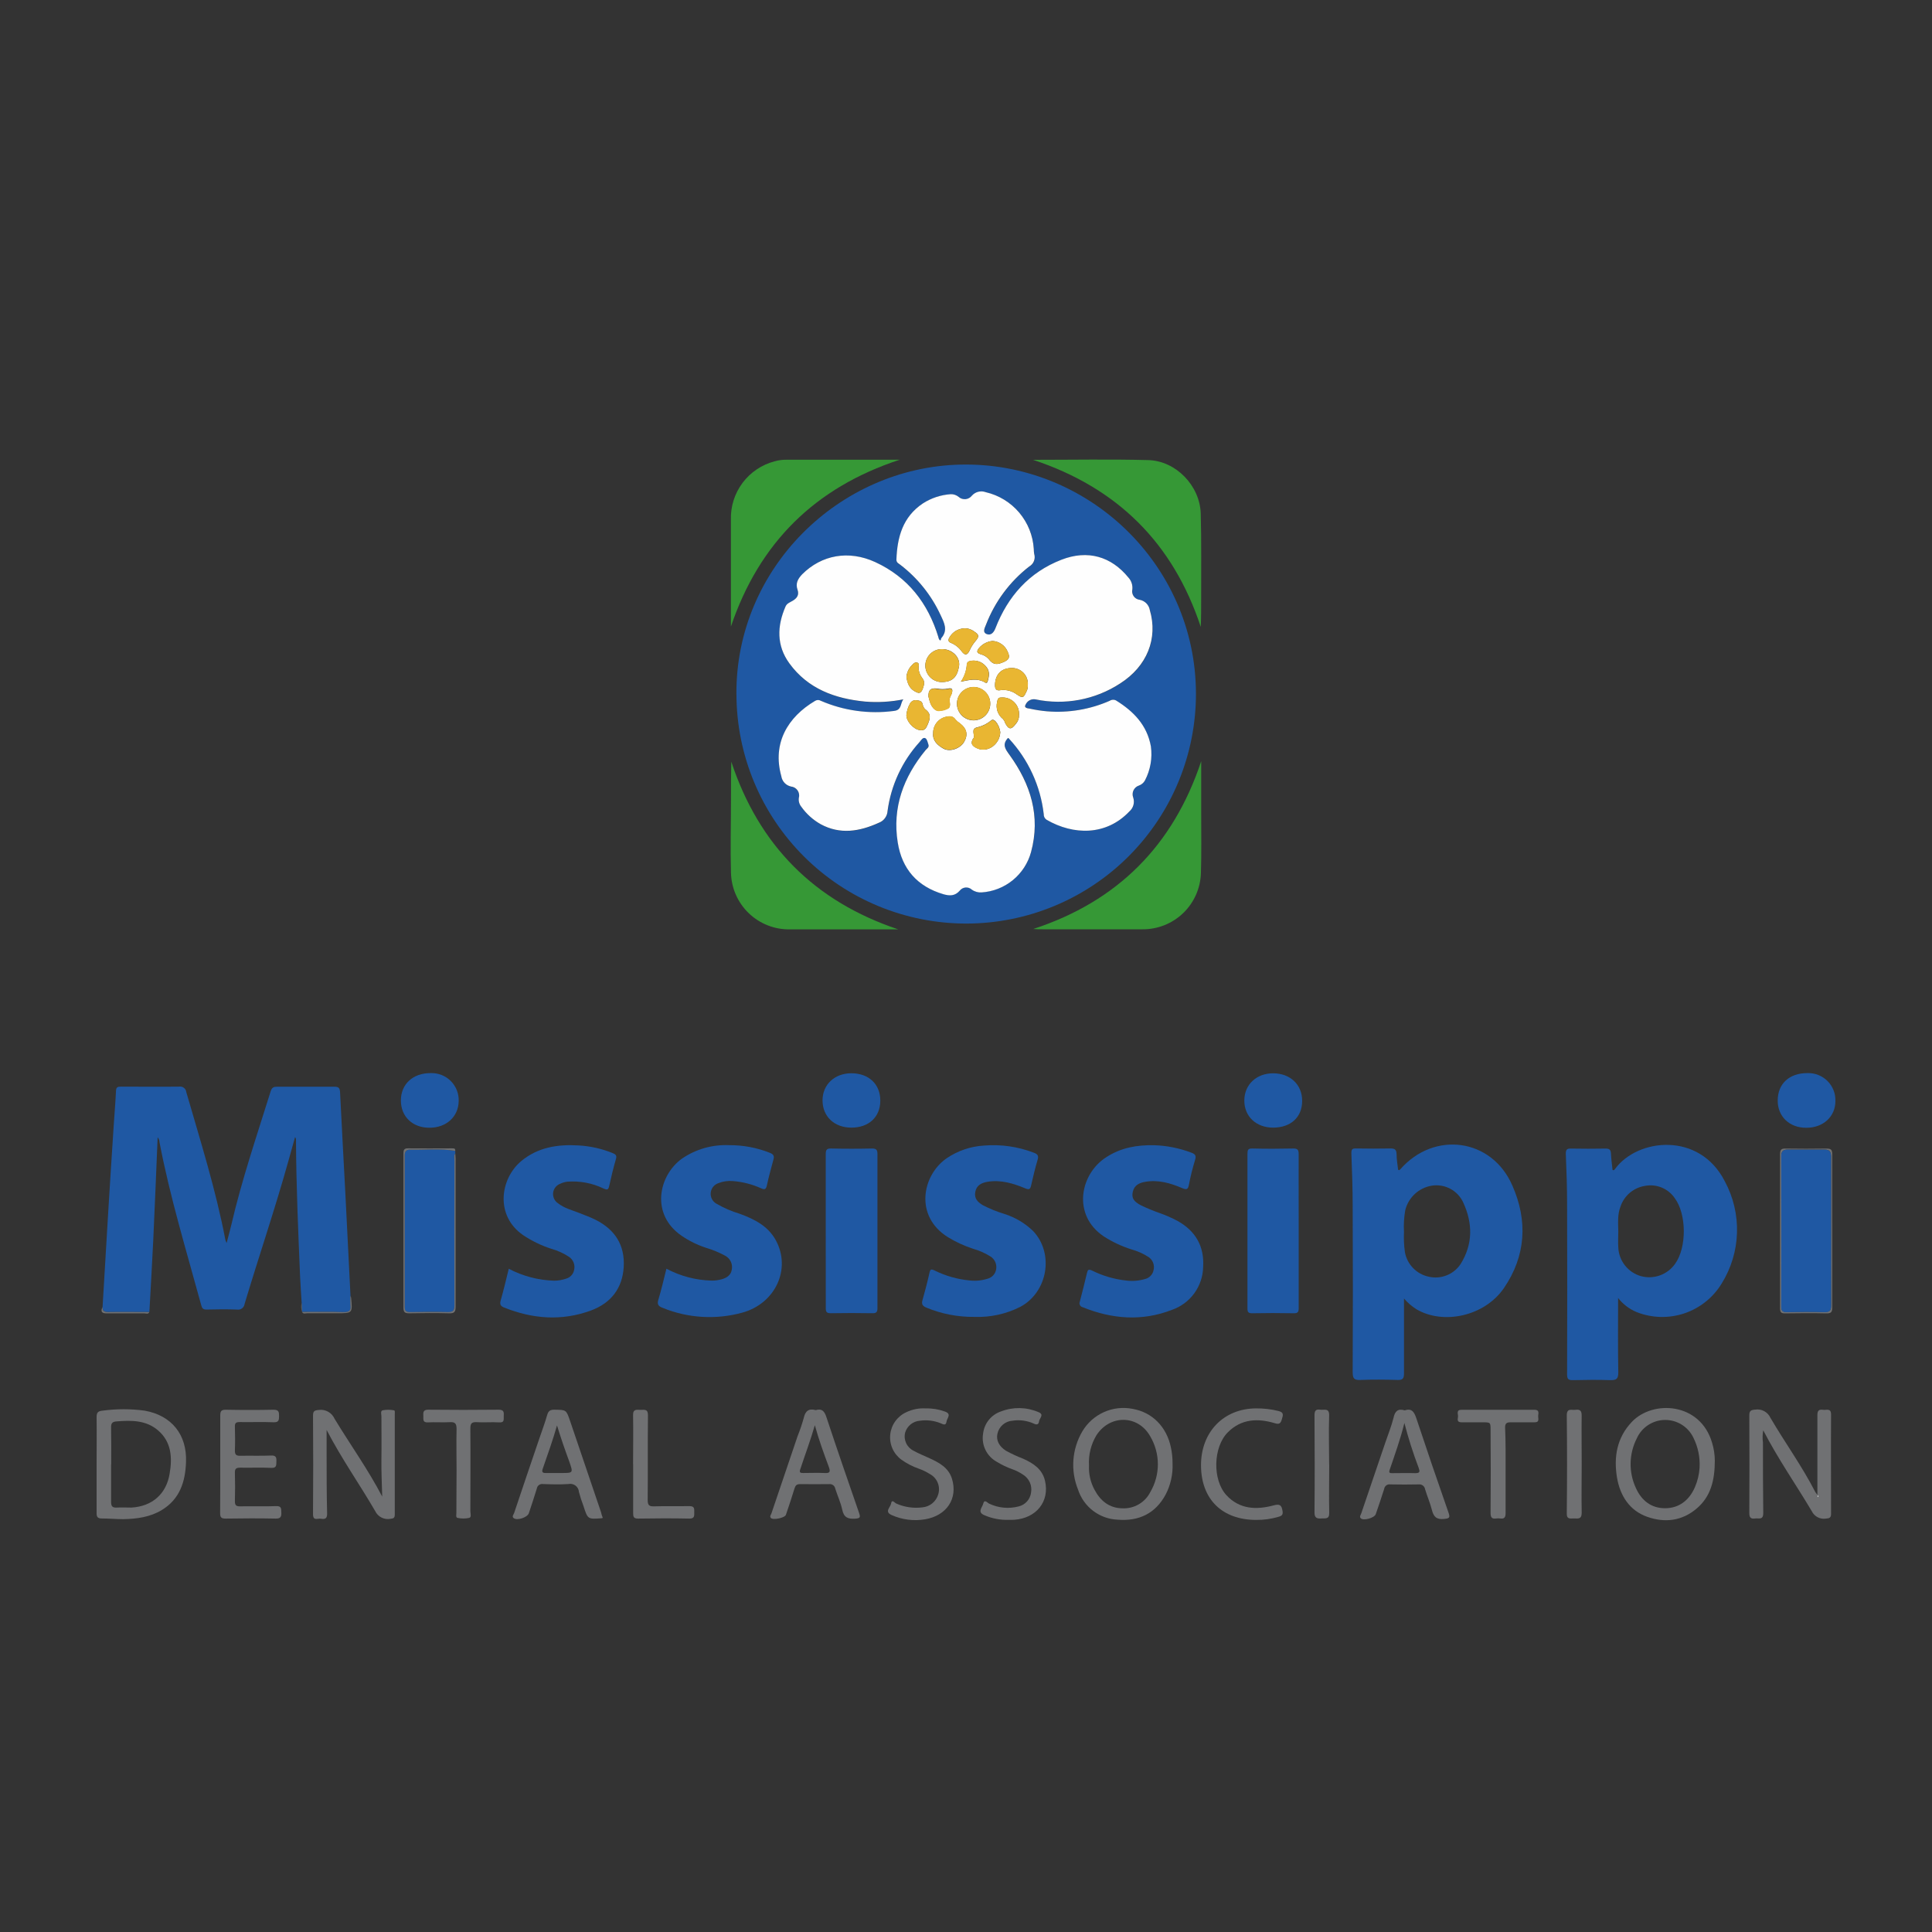 <svg xmlns="http://www.w3.org/2000/svg" width="214" height="214" viewBox="0 0 214 214" fill="none"><rect x="0" y="0" width="214" height="214" fill="#333333" stroke="none"/><g clip-path="url(#clip0_1727_6550)"><path d="M81.569 76.907C81.479 62.95 92.924 51.784 106.363 51.463C120.487 51.125 132.428 62.505 132.471 76.792C132.479 80.134 131.828 83.445 130.556 86.535C129.284 89.626 127.416 92.435 125.058 94.804C122.7 97.172 119.899 99.053 116.814 100.339C113.73 101.625 110.422 102.291 107.08 102.299C103.738 102.306 100.427 101.655 97.337 100.384C94.246 99.112 91.436 97.243 89.068 94.886C84.284 90.124 81.588 83.657 81.573 76.907H81.569ZM111.644 81.748C111.687 81.77 111.739 81.778 111.764 81.812C113.907 84.12 115.256 87.052 115.616 90.18C115.61 90.303 115.636 90.427 115.694 90.537C115.751 90.647 115.836 90.739 115.942 90.805C118.912 92.517 122.55 92.585 125.101 89.876C125.315 89.691 125.471 89.447 125.547 89.175C125.623 88.902 125.617 88.613 125.529 88.344C125.478 88.215 125.454 88.077 125.459 87.939C125.464 87.801 125.496 87.665 125.555 87.54C125.614 87.415 125.698 87.303 125.802 87.212C125.905 87.121 126.027 87.051 126.158 87.008C126.439 86.909 126.675 86.712 126.821 86.452C127.424 85.288 127.647 83.965 127.459 82.668C127.061 80.314 125.55 78.816 123.607 77.601C123.499 77.54 123.376 77.511 123.252 77.516C123.128 77.521 123.008 77.561 122.905 77.631C120.731 78.585 118.355 78.983 115.989 78.791C115.331 78.732 114.677 78.63 114.033 78.487C113.823 78.444 113.412 78.367 113.605 78.059C113.694 77.85 113.852 77.678 114.051 77.571C114.251 77.464 114.482 77.427 114.705 77.468C117.936 78.148 121.305 77.52 124.074 75.722C127.07 73.843 128.294 70.753 127.369 67.59C127.322 67.309 127.189 67.049 126.989 66.845C126.79 66.642 126.532 66.504 126.252 66.451C126.12 66.437 125.992 66.395 125.877 66.328C125.762 66.261 125.663 66.17 125.586 66.062C125.508 65.953 125.455 65.83 125.429 65.699C125.403 65.569 125.405 65.434 125.435 65.304C125.46 65.068 125.435 64.829 125.361 64.604C125.287 64.378 125.166 64.171 125.007 63.995C123.093 61.641 120.487 60.888 117.589 62.009C113.994 63.404 111.644 66.062 110.266 69.61C110.074 70.102 109.761 70.406 109.338 70.261C108.781 70.072 109.076 69.58 109.222 69.216C110.201 66.667 111.859 64.433 114.016 62.758C114.252 62.624 114.435 62.414 114.535 62.161C114.634 61.909 114.645 61.63 114.563 61.371C114.533 61.19 114.517 61.007 114.516 60.823C114.427 59.342 113.862 57.928 112.904 56.794C111.946 55.661 110.647 54.867 109.201 54.532C108.935 54.432 108.645 54.416 108.37 54.484C108.095 54.553 107.847 54.704 107.66 54.917C107.575 55.026 107.47 55.117 107.349 55.183C107.228 55.249 107.095 55.29 106.958 55.303C106.82 55.316 106.682 55.301 106.551 55.258C106.42 55.215 106.299 55.145 106.196 55.054C105.949 54.849 105.635 54.742 105.314 54.754C104.216 54.828 103.154 55.18 102.228 55.777C100.007 57.262 99.391 59.509 99.301 62.009C99.301 62.338 99.541 62.437 99.729 62.569C101.645 64.035 103.176 65.944 104.189 68.133C104.591 68.99 105.045 69.811 104.27 70.701C104.21 70.77 104.27 70.92 104.133 70.95C104.031 70.852 103.966 70.722 103.949 70.582C102.793 66.82 100.572 63.939 96.947 62.27C94.019 60.922 90.989 61.469 88.866 63.622C88.37 64.123 88.109 64.632 88.348 65.334C88.554 65.929 88.276 66.285 87.796 66.567C87.51 66.738 87.171 66.841 87.017 67.196C86.076 69.37 86.02 71.528 87.445 73.492C89.5 76.317 92.504 77.404 95.843 77.725C97.258 77.841 98.683 77.757 100.076 77.477C99.699 77.905 99.943 78.658 99.023 78.761C96.275 79.127 93.478 78.74 90.933 77.639C90.839 77.582 90.73 77.551 90.619 77.551C90.508 77.551 90.399 77.582 90.304 77.639C87.253 79.437 85.536 82.347 86.551 85.981C86.59 86.263 86.716 86.525 86.911 86.732C87.105 86.939 87.359 87.08 87.638 87.137C87.782 87.152 87.921 87.198 88.045 87.273C88.169 87.347 88.276 87.448 88.358 87.567C88.439 87.687 88.493 87.823 88.517 87.966C88.54 88.109 88.533 88.255 88.494 88.395C88.469 88.565 88.479 88.738 88.524 88.904C88.569 89.069 88.648 89.224 88.755 89.358C89.323 90.164 90.065 90.832 90.925 91.314C93.095 92.47 95.226 92.123 97.345 91.151C97.618 91.052 97.856 90.874 98.029 90.64C98.203 90.407 98.304 90.128 98.321 89.837C98.695 86.983 99.931 84.31 101.865 82.176C102.04 81.975 102.233 81.633 102.498 81.748C102.686 81.834 102.759 82.202 102.849 82.459C102.939 82.716 102.669 82.887 102.524 83.084C100.084 86.08 98.83 89.422 99.446 93.296C99.913 96.232 101.586 98.196 104.518 99.035C105.207 99.232 105.802 99.232 106.307 98.646C106.384 98.545 106.481 98.461 106.592 98.399C106.703 98.338 106.826 98.3 106.952 98.288C107.078 98.276 107.206 98.291 107.326 98.331C107.446 98.372 107.557 98.436 107.651 98.522C107.967 98.75 108.354 98.859 108.743 98.83C110.006 98.748 111.212 98.275 112.193 97.474C113.174 96.674 113.88 95.587 114.212 94.366C115.291 90.385 114.17 86.846 111.841 83.619C111.375 82.989 110.96 82.476 111.644 81.748Z" fill="#1F58A3"></path><path d="M33.414 144.305C33.354 143.329 33.281 142.353 33.239 141.377C33.029 136.335 32.81 131.293 32.785 126.247C32.789 126.139 32.752 126.034 32.682 125.952C32.442 126.808 32.2 127.678 31.954 128.563C30.469 133.891 28.68 139.134 27.092 144.433C27.08 144.531 27.048 144.626 26.997 144.712C26.947 144.797 26.88 144.871 26.799 144.929C26.719 144.987 26.628 145.028 26.531 145.05C26.434 145.071 26.334 145.073 26.236 145.054C25.119 145.015 23.998 145.024 22.881 145.054C22.513 145.054 22.389 144.942 22.295 144.591C20.664 138.599 18.836 132.642 17.668 126.525C17.66 126.323 17.588 126.128 17.462 125.969C17.3 129.783 17.154 133.587 16.974 137.392C16.85 140.037 16.688 142.678 16.547 145.323C15.023 145.323 13.499 145.323 11.976 145.323C11.547 145.323 11.338 145.186 11.363 144.75C11.569 141.269 11.776 137.788 11.984 134.307C12.181 131.071 12.386 127.835 12.6 124.599C12.682 123.345 12.789 122.096 12.849 120.842C12.849 120.435 13.033 120.358 13.396 120.362C15.536 120.362 17.676 120.388 19.838 120.362C19.93 120.347 20.025 120.35 20.116 120.372C20.206 120.394 20.292 120.435 20.367 120.492C20.441 120.548 20.503 120.619 20.549 120.701C20.595 120.783 20.624 120.873 20.634 120.966C22.2 126.389 23.904 131.777 24.965 137.337C24.965 137.392 25.008 137.448 25.102 137.683C25.295 136.93 25.466 136.335 25.607 135.736C26.776 130.694 28.445 125.798 29.986 120.863C30.123 120.435 30.341 120.367 30.73 120.371C32.832 120.371 34.933 120.371 37.035 120.371C37.519 120.371 37.643 120.525 37.668 120.987C37.848 124.702 38.058 128.417 38.25 132.115C38.447 135.924 38.638 139.732 38.824 143.538C38.803 143.878 38.803 144.218 38.824 144.557C38.901 145.143 38.717 145.353 38.092 145.336C36.551 145.289 35.006 145.336 33.461 145.315C33.435 144.972 33.427 144.638 33.414 144.305Z" fill="#1F58A3"></path><path d="M155.515 143.829C155.515 146.693 155.515 149.415 155.515 152.133C155.515 152.693 155.374 152.873 154.796 152.852C153.426 152.809 152.057 152.796 150.687 152.852C150.007 152.877 149.831 152.71 149.831 151.996C149.86 145.892 149.86 139.792 149.831 133.694C149.831 131.708 149.763 129.718 149.686 127.737C149.686 127.287 149.793 127.202 150.199 127.21C151.483 127.232 152.767 127.236 154.051 127.21C154.535 127.21 154.68 127.377 154.693 127.839C154.693 128.426 154.804 129.012 154.864 129.573C155.006 129.663 155.057 129.573 155.113 129.508C158.875 125.228 165.26 126.084 167.525 131.336C169.237 135.218 169.023 139.117 166.579 142.682C164.46 145.772 159.898 146.795 156.876 145.011C156.367 144.686 155.908 144.288 155.515 143.829ZM155.515 136.421C155.477 137.174 155.51 137.929 155.613 138.676C155.729 139.344 156.043 139.962 156.514 140.451C156.984 140.939 157.591 141.275 158.254 141.415C158.917 141.569 159.61 141.517 160.242 141.265C160.874 141.014 161.414 140.575 161.789 140.007C163.155 137.816 163.138 135.5 162.085 133.215C161.79 132.561 161.288 132.022 160.657 131.682C160.026 131.342 159.3 131.219 158.592 131.332C157.891 131.447 157.24 131.764 156.718 132.246C156.196 132.728 155.827 133.352 155.656 134.041C155.518 134.826 155.469 135.624 155.511 136.421H155.515Z" fill="#1F58A3"></path><path d="M179.23 143.774C179.23 146.637 179.2 149.338 179.252 152.017C179.252 152.736 179.046 152.873 178.396 152.873C177.005 152.822 175.609 152.843 174.214 152.873C173.786 152.873 173.581 152.8 173.581 152.282C173.604 145.977 173.604 139.671 173.581 133.365C173.581 131.516 173.516 129.667 173.439 127.801C173.439 127.326 173.568 127.214 174.004 127.223C175.286 127.246 176.57 127.246 177.856 127.223C178.284 127.223 178.417 127.369 178.438 127.771C178.468 128.383 178.554 128.991 178.614 129.594C178.768 129.671 178.832 129.56 178.896 129.474C181.387 126.08 188.235 125.327 191.047 130.844C191.994 132.595 192.461 134.565 192.4 136.555C192.339 138.545 191.753 140.483 190.701 142.173C189.757 143.726 188.294 144.896 186.57 145.475C184.847 146.053 182.975 146.004 181.285 145.336C180.477 145.001 179.769 144.463 179.23 143.774ZM179.252 136.408C179.252 136.999 179.209 137.598 179.252 138.184C179.285 138.907 179.544 139.601 179.992 140.169C180.441 140.737 181.056 141.151 181.751 141.351C182.449 141.543 183.189 141.513 183.869 141.267C184.55 141.021 185.138 140.571 185.552 139.977C186.836 138.193 186.836 134.49 185.496 132.701C185.137 132.179 184.632 131.774 184.045 131.535C183.458 131.297 182.814 131.235 182.192 131.358C181.579 131.457 181.005 131.721 180.531 132.121C180.057 132.521 179.701 133.043 179.5 133.63C179.149 134.533 179.235 135.475 179.252 136.408Z" fill="#1F58A3"></path><path d="M127.828 126.851C129.245 126.894 130.646 127.175 131.971 127.681C132.399 127.835 132.523 128.015 132.373 128.486C132.099 129.379 131.873 130.286 131.697 131.203C131.598 131.713 131.483 131.828 130.956 131.606C129.672 131.058 128.337 130.664 126.903 130.895C126.231 131.002 125.658 131.255 125.482 131.982C125.307 132.71 125.581 133.1 126.424 133.532C127.061 133.836 127.714 134.106 128.38 134.341C129.091 134.59 129.782 134.891 130.447 135.244C132.433 136.361 133.405 138.051 133.268 140.324C133.249 141.379 132.906 142.403 132.285 143.256C131.664 144.109 130.795 144.75 129.797 145.092C126.492 146.376 123.184 146.111 119.927 144.797C119.861 144.782 119.799 144.753 119.746 144.712C119.693 144.671 119.649 144.618 119.619 144.558C119.588 144.497 119.572 144.431 119.57 144.364C119.569 144.296 119.583 144.229 119.61 144.168C119.893 143.11 120.149 142.028 120.406 140.979C120.483 140.662 120.56 140.551 120.941 140.726C122.129 141.316 123.411 141.693 124.729 141.839C125.432 141.93 126.146 141.873 126.826 141.672C127.062 141.618 127.277 141.496 127.446 141.322C127.614 141.148 127.729 140.93 127.776 140.692C127.844 140.423 127.828 140.14 127.73 139.881C127.632 139.621 127.457 139.398 127.229 139.241C126.636 138.859 125.988 138.57 125.307 138.385C124.241 138.044 123.224 137.567 122.281 136.964C118.733 134.606 119.623 130.035 122.533 128.182C124.16 127.116 125.949 126.816 127.828 126.851Z" fill="#1F58A3"></path><path d="M107.943 145.867C106.112 145.889 104.297 145.54 102.606 144.839C102.199 144.664 102.049 144.463 102.178 144.022C102.46 143.012 102.73 141.997 102.956 140.975C103.042 140.589 103.141 140.547 103.491 140.713C104.718 141.325 106.047 141.704 107.412 141.831C108.071 141.907 108.739 141.842 109.372 141.642C109.63 141.58 109.862 141.44 110.037 141.241C110.211 141.041 110.32 140.793 110.348 140.529C110.383 140.267 110.342 140 110.23 139.76C110.117 139.521 109.939 139.318 109.715 139.177C109.116 138.8 108.466 138.512 107.784 138.321C106.809 138.003 105.874 137.572 104.998 137.037C101.262 134.713 102.143 130.189 104.844 128.306C106.075 127.466 107.512 126.976 109 126.889C110.87 126.736 112.751 127.005 114.504 127.677C114.906 127.831 115.082 127.989 114.932 128.468C114.649 129.406 114.431 130.364 114.209 131.319C114.119 131.708 114.012 131.815 113.584 131.636C112.248 131.083 110.879 130.66 109.398 130.899C108.726 131.011 108.17 131.276 108.028 132.025C107.887 132.774 108.324 133.176 108.884 133.506C109.635 133.892 110.418 134.21 111.225 134.456C112.429 134.83 113.528 135.481 114.435 136.356C116.785 138.847 116.053 143.123 113.023 144.749C111.452 145.547 109.703 145.931 107.943 145.867Z" fill="#1F58A3"></path><path d="M56.355 140.534C57.899 141.348 59.609 141.8 61.354 141.857C61.81 141.858 62.263 141.782 62.694 141.634C62.927 141.572 63.137 141.444 63.298 141.265C63.459 141.085 63.565 140.862 63.601 140.624C63.655 140.364 63.633 140.095 63.536 139.848C63.44 139.601 63.273 139.387 63.057 139.233C62.448 138.829 61.78 138.522 61.076 138.326C59.966 137.968 58.912 137.458 57.943 136.81C54.835 134.67 55.375 130.592 57.729 128.614C59.586 127.069 61.786 126.735 64.102 126.877C65.401 126.951 66.68 127.24 67.885 127.733C68.215 127.87 68.339 128.002 68.223 128.387C67.941 129.372 67.697 130.369 67.474 131.383C67.38 131.811 67.243 131.811 66.875 131.657C65.619 131.047 64.223 130.782 62.831 130.891C62.559 130.925 62.294 131.003 62.047 131.122C61.837 131.202 61.653 131.339 61.515 131.517C61.377 131.695 61.291 131.907 61.267 132.131C61.243 132.355 61.281 132.581 61.377 132.784C61.473 132.988 61.623 133.161 61.812 133.284C62.505 133.832 63.361 134.041 64.166 134.358C64.778 134.606 65.407 134.825 65.993 135.124C68.108 136.194 69.221 137.906 69.088 140.307C68.955 142.708 67.663 144.343 65.463 145.156C62.24 146.346 59.017 146.102 55.85 144.835C55.473 144.686 55.332 144.502 55.456 144.061C55.786 142.892 56.068 141.72 56.355 140.534Z" fill="#1F58A3"></path><path d="M73.816 140.53C75.359 141.35 77.072 141.801 78.819 141.848C79.185 141.851 79.549 141.805 79.902 141.711C80.463 141.553 80.963 141.283 81.062 140.611C81.118 140.304 81.073 139.988 80.932 139.709C80.791 139.431 80.563 139.206 80.283 139.07C79.621 138.713 78.924 138.426 78.203 138.214C77.249 137.902 76.344 137.456 75.515 136.892C72.027 134.516 72.947 130.219 75.515 128.353C77.049 127.294 78.887 126.765 80.749 126.846C82.306 126.833 83.85 127.124 85.295 127.702C85.676 127.857 85.778 128.045 85.676 128.422C85.423 129.367 85.158 130.313 84.952 131.268C84.854 131.726 84.721 131.82 84.285 131.614C83.305 131.174 82.257 130.906 81.186 130.823C80.637 130.772 80.085 130.851 79.572 131.054C79.343 131.13 79.141 131.271 78.99 131.46C78.839 131.649 78.747 131.877 78.723 132.118C78.7 132.358 78.746 132.6 78.857 132.815C78.969 133.029 79.14 133.207 79.35 133.326C80.18 133.806 81.063 134.187 81.982 134.461C83.596 135.06 85.098 135.817 85.954 137.414C87.64 140.577 85.894 144.373 82.239 145.392C79.308 146.202 76.191 146.014 73.379 144.857C72.921 144.681 72.767 144.476 72.926 143.954C73.264 142.849 73.516 141.715 73.816 140.53Z" fill="#1F58A3"></path><path d="M80.961 69.4V67.38C80.961 64.114 80.961 60.849 80.961 57.583C80.912 56.11 81.367 54.665 82.25 53.486C83.133 52.306 84.392 51.463 85.818 51.094C86.236 50.975 86.668 50.917 87.102 50.923C91.22 50.923 95.341 50.923 99.651 50.923C90.252 54.014 84.098 60.134 80.961 69.4Z" fill="#369836"></path><path d="M133.052 84.316V90.06C133.052 92.277 133.09 94.494 133.022 96.707C132.971 98.38 132.269 99.968 131.065 101.131C129.861 102.294 128.25 102.941 126.576 102.934C122.867 102.934 119.166 102.934 115.474 102.934C115.134 102.94 114.794 102.928 114.455 102.9C123.781 99.844 129.953 93.655 133.052 84.316Z" fill="#369836"></path><path d="M99.492 102.942H87.508C85.809 102.975 84.167 102.332 82.942 101.156C81.716 99.98 81.006 98.366 80.968 96.668C80.891 93.993 80.968 91.318 80.968 88.647C80.968 87.222 80.968 85.792 81.002 84.367C84.067 93.652 90.23 99.844 99.492 102.942Z" fill="#369836"></path><path d="M114.426 50.932C118.774 50.932 122.986 50.851 127.176 50.962C130.253 51.039 132.915 53.804 133.001 56.894C133.087 59.984 133.039 63.151 133.048 66.276C133.048 67.324 133.048 68.373 133.005 69.443C129.949 60.185 123.795 54.031 114.426 50.932Z" fill="#369836"></path><path d="M143.851 136.404C143.851 139.233 143.851 142.066 143.851 144.895C143.851 145.323 143.753 145.473 143.295 145.464C141.763 145.433 140.233 145.433 138.707 145.464C138.279 145.464 138.172 145.345 138.176 144.925C138.176 139.218 138.176 133.512 138.176 127.805C138.176 127.377 138.236 127.202 138.728 127.215C140.23 127.253 141.724 127.249 143.248 127.215C143.731 127.215 143.851 127.364 143.847 127.839C143.838 130.694 143.851 133.536 143.851 136.404Z" fill="#1F58A3"></path><path d="M91.465 136.327C91.465 133.493 91.465 130.664 91.465 127.831C91.465 127.364 91.572 127.206 92.064 127.215C93.571 127.249 95.077 127.249 96.584 127.215C97.076 127.215 97.192 127.373 97.192 127.84C97.192 133.523 97.192 139.207 97.192 144.891C97.192 145.349 97.055 145.469 96.609 145.46C95.081 145.435 93.549 145.43 92.021 145.46C91.555 145.46 91.465 145.311 91.469 144.883C91.473 142.032 91.465 139.177 91.465 136.327Z" fill="#1F58A3"></path><path d="M50.427 127.484V127.766C50.247 128.015 50.337 128.297 50.333 128.563C50.333 133.91 50.333 139.255 50.333 144.6C50.333 145.16 50.191 145.357 49.609 145.34C48.218 145.297 46.823 145.314 45.428 145.34C45 145.34 44.82 145.237 44.824 144.767C44.824 139.171 44.824 133.574 44.824 127.976C44.824 127.57 44.995 127.347 45.368 127.356C47.08 127.39 48.749 127.184 50.427 127.484Z" fill="#1F58A3"></path><path d="M201.305 165.58V163.325C201.305 161.129 201.305 158.938 201.305 156.742C201.305 156.237 201.485 156.092 201.939 156.16C202.302 156.22 202.829 155.916 202.82 156.708C202.795 160.363 202.82 164.018 202.82 167.673C202.82 168.101 202.662 168.178 202.264 168.208C201.946 168.26 201.62 168.208 201.334 168.059C201.049 167.91 200.819 167.673 200.68 167.382C198.925 164.425 196.944 161.604 195.309 158.429C195.224 158.874 195.212 159.331 195.275 159.781C195.275 162.383 195.275 164.99 195.309 167.592C195.309 168.401 194.821 168.14 194.419 168.195C193.905 168.268 193.759 168.08 193.764 167.562C193.784 163.975 193.784 160.389 193.764 156.802C193.764 156.293 193.901 156.177 194.41 156.139C194.752 156.083 195.103 156.141 195.408 156.304C195.713 156.468 195.957 156.727 196.101 157.042C197.714 159.798 199.597 162.392 201.061 165.242C201.135 165.36 201.216 165.473 201.305 165.58ZM201.382 165.829C201.4 165.791 201.412 165.75 201.416 165.709C201.416 165.683 201.374 165.662 201.348 165.64C201.33 165.673 201.32 165.71 201.318 165.747C201.318 165.777 201.356 165.799 201.382 165.829Z" fill="#707173"></path><path d="M42.337 165.773C42.299 164.378 42.23 163 42.248 161.617C42.273 160.038 42.248 158.463 42.248 156.888C42.248 156.652 42.111 156.284 42.393 156.211C42.796 156.138 43.209 156.138 43.613 156.211C43.78 156.211 43.728 156.481 43.728 156.639C43.728 160.349 43.728 164.058 43.728 167.767C43.728 168.131 43.596 168.195 43.249 168.234C42.912 168.298 42.564 168.248 42.258 168.094C41.952 167.939 41.706 167.687 41.558 167.378C39.846 164.421 37.861 161.626 36.178 158.39C36.178 159.353 36.178 160.128 36.178 160.898C36.178 163.158 36.178 165.422 36.234 167.682C36.234 168.238 35.969 168.29 35.566 168.225C35.164 168.161 34.668 168.508 34.672 167.699C34.702 164.065 34.698 160.423 34.672 156.802C34.672 156.318 34.817 156.216 35.288 156.177C35.651 156.123 36.022 156.19 36.343 156.368C36.664 156.546 36.918 156.825 37.064 157.162C38.802 160.025 40.771 162.768 42.337 165.773Z" fill="#707173"></path><path d="M10.7 162.255C10.7 160.5 10.725 158.741 10.7 156.982C10.7 156.442 10.858 156.297 11.38 156.25C12.918 156.044 14.477 156.044 16.015 156.25C19.011 156.781 20.723 158.912 20.604 161.946C20.531 164.121 19.919 166.042 17.933 167.254C16.623 168.05 15.155 168.242 13.653 168.272C12.857 168.272 12.061 168.195 11.265 168.195C10.807 168.195 10.691 168.011 10.7 167.579C10.7 165.798 10.7 164.018 10.7 162.238V162.255ZM12.305 162.19C12.305 163.581 12.305 164.972 12.305 166.363C12.305 166.847 12.454 167.014 12.93 166.988C13.473 166.958 14.021 166.988 14.569 166.988C16.85 166.851 18.421 165.49 18.789 163.239C19.093 161.463 18.999 159.734 17.526 158.454C16.182 157.286 14.53 157.307 12.852 157.448C12.425 157.487 12.296 157.679 12.305 158.103C12.33 159.456 12.318 160.821 12.318 162.212L12.305 162.19Z" fill="#707173"></path><path d="M129.878 162.101C129.93 163.288 129.67 164.469 129.125 165.525C127.982 167.665 126.129 168.521 123.783 168.328C122.803 168.285 121.859 167.943 121.078 167.349C120.297 166.754 119.716 165.936 119.413 165.002C118.991 163.962 118.814 162.838 118.897 161.718C118.979 160.598 119.318 159.512 119.888 158.544C120.445 157.605 121.278 156.861 122.275 156.415C123.271 155.969 124.381 155.842 125.452 156.053C127.635 156.434 129.223 158.039 129.698 160.333C129.824 160.914 129.884 161.507 129.878 162.101ZM120.625 162.327C120.58 163.262 120.791 164.192 121.237 165.015C121.891 166.252 122.884 167.053 124.322 167.07C124.957 167.101 125.587 166.947 126.137 166.627C126.686 166.307 127.131 165.835 127.417 165.268C127.963 164.334 128.252 163.272 128.252 162.19C128.252 161.109 127.963 160.047 127.417 159.113C126.073 156.704 122.957 156.661 121.451 158.972C120.842 159.981 120.554 161.151 120.625 162.327Z" fill="#707173"></path><path d="M189.943 161.784C189.943 164.001 189.476 165.786 187.931 167.096C186.309 168.474 184.409 168.701 182.457 168.012C180.505 167.322 179.461 165.696 179.11 163.68C178.733 161.395 179.084 159.259 180.749 157.5C183.065 155.047 188.338 155.317 189.643 159.82C189.839 160.456 189.939 161.118 189.943 161.784ZM188.256 162.555C188.319 161.409 188.081 160.267 187.567 159.242C187.282 158.647 186.833 158.147 186.272 157.799C185.711 157.452 185.063 157.272 184.403 157.282C183.744 157.291 183.101 157.489 182.551 157.853C182 158.216 181.565 158.729 181.297 159.332C180.867 160.179 180.634 161.113 180.617 162.064C180.6 163.014 180.799 163.956 181.199 164.819C181.815 166.193 182.885 167.061 184.43 167.061C185.975 167.061 187.109 166.184 187.739 164.729C188.035 164.044 188.21 163.312 188.256 162.567V162.555Z" fill="#707173"></path><path d="M90.351 156.194C91.049 155.984 91.323 156.318 91.541 156.977C92.714 160.526 93.934 164.057 95.158 167.588C95.32 168.058 95.282 168.178 94.73 168.217C93.934 168.268 93.472 168.097 93.292 167.228C93.125 166.432 92.765 165.679 92.521 164.895C92.495 164.74 92.409 164.6 92.283 164.506C92.156 164.412 91.998 164.37 91.841 164.39C90.766 164.39 89.701 164.412 88.622 164.39C88.25 164.39 88.109 164.532 88.006 164.865C87.711 165.846 87.381 166.817 87.052 167.789C86.936 168.131 85.626 168.405 85.387 168.14C85.228 167.968 85.387 167.789 85.451 167.63C86.409 164.777 87.375 161.924 88.348 159.07C88.61 158.418 88.835 157.752 89.025 157.076C89.192 156.314 89.56 155.976 90.351 156.194ZM90.257 157.863C89.778 159.533 89.17 161.142 88.631 162.777C88.515 163.128 88.686 163.158 88.956 163.158C89.735 163.158 90.51 163.123 91.284 163.158C91.862 163.188 92.038 163.111 91.802 162.473C91.242 160.966 90.689 159.447 90.257 157.863Z" fill="#707173"></path><path d="M155.59 156.22C156.365 155.963 156.635 156.378 156.874 157.076C158.036 160.577 159.227 164.07 160.448 167.554C160.649 168.119 160.525 168.191 159.96 168.247C159.104 168.337 158.792 167.994 158.603 167.241C158.415 166.488 158.086 165.735 157.854 164.968C157.831 164.802 157.743 164.651 157.609 164.548C157.475 164.446 157.307 164.4 157.14 164.421C156.087 164.442 155.038 164.446 153.99 164.421C153.912 164.409 153.833 164.413 153.758 164.432C153.682 164.452 153.611 164.486 153.548 164.533C153.486 164.58 153.433 164.639 153.393 164.706C153.354 164.774 153.328 164.848 153.318 164.926C153.027 165.859 152.706 166.783 152.389 167.712C152.248 168.14 151.024 168.474 150.728 168.178C150.548 167.999 150.728 167.793 150.788 167.613C151.67 165.003 152.557 162.392 153.45 159.781C153.758 158.878 154.118 157.983 154.353 157.059C154.507 156.319 154.841 155.989 155.59 156.22ZM155.556 157.628C155.094 159.503 154.482 161.164 153.917 162.841C153.806 163.171 153.994 163.175 154.225 163.175C155.081 163.175 155.911 163.149 156.754 163.175C157.289 163.175 157.289 163.012 157.14 162.589C156.521 160.958 155.992 159.295 155.556 157.607V157.628Z" fill="#707173"></path><path d="M66.768 168.127C66.733 168.147 66.696 168.162 66.657 168.17C65.099 168.29 65.103 168.285 64.632 166.822C64.437 166.312 64.268 165.792 64.127 165.264C64.119 165.124 64.08 164.988 64.014 164.865C63.948 164.741 63.855 164.634 63.743 164.55C63.631 164.466 63.502 164.408 63.365 164.379C63.228 164.35 63.087 164.351 62.95 164.382C62.017 164.442 61.075 164.416 60.142 164.382C60.065 164.37 59.986 164.373 59.91 164.391C59.834 164.41 59.762 164.443 59.699 164.489C59.636 164.535 59.583 164.593 59.542 164.66C59.501 164.727 59.474 164.801 59.462 164.879C59.184 165.795 58.88 166.702 58.58 167.609C58.422 168.084 57.271 168.465 56.894 168.153C56.667 167.969 56.894 167.763 56.945 167.601C57.861 164.857 58.798 162.118 59.727 159.379C60.027 158.497 60.356 157.62 60.613 156.721C60.746 156.254 60.977 156.139 61.435 156.147C62.719 156.169 62.719 156.147 63.147 157.397C64.288 160.767 65.43 164.132 66.571 167.494C66.618 167.708 66.682 167.922 66.768 168.127ZM61.709 157.855C61.238 159.507 60.669 161.099 60.112 162.7C59.975 163.09 60.138 163.171 60.498 163.158C61.067 163.158 61.636 163.158 62.21 163.158C63.494 163.158 63.494 163.158 63.066 161.913C62.569 160.573 62.103 159.216 61.688 157.855H61.709Z" fill="#707173"></path><path d="M24.396 162.169C24.396 160.384 24.396 158.604 24.396 156.823C24.396 156.34 24.477 156.139 25.025 156.151C26.785 156.186 28.544 156.186 30.302 156.151C30.884 156.151 30.91 156.404 30.91 156.849C30.91 157.294 30.88 157.56 30.302 157.538C29.048 157.487 27.79 157.538 26.532 157.517C26.159 157.517 26.005 157.615 26.018 158.013C26.044 158.903 26.052 159.798 26.018 160.688C26.018 161.159 26.193 161.257 26.617 161.249C27.756 161.228 28.903 161.27 30.041 161.223C30.58 161.202 30.632 161.446 30.615 161.874C30.598 162.302 30.653 162.619 30.037 162.589C28.894 162.537 27.751 162.589 26.613 162.567C26.185 162.567 26.005 162.661 26.018 163.128C26.049 164.181 26.049 165.232 26.018 166.282C26.018 166.74 26.163 166.86 26.604 166.851C27.931 166.826 29.258 166.877 30.58 166.826C31.192 166.8 31.145 167.117 31.162 167.528C31.18 167.939 31.12 168.221 30.55 168.208C28.701 168.17 26.848 168.178 24.986 168.208C24.498 168.208 24.379 168.058 24.383 167.592C24.396 165.777 24.396 163.971 24.396 162.169Z" fill="#707173"></path><path d="M102.567 156.006C103.283 155.988 103.996 156.106 104.669 156.353C105.447 156.627 104.895 157.076 104.844 157.453C104.776 157.966 104.463 157.756 104.193 157.649C103.47 157.356 102.681 157.258 101.908 157.367C101.529 157.391 101.168 157.531 100.872 157.769C100.576 158.006 100.361 158.329 100.256 158.694C100.16 159.087 100.203 159.501 100.377 159.867C100.551 160.232 100.845 160.527 101.21 160.701C101.762 161.014 102.366 161.245 102.944 161.514C104.018 162.007 105.058 162.554 105.443 163.787C106.124 165.978 104.87 167.892 102.447 168.29C101.197 168.499 99.914 168.333 98.758 167.814C97.932 167.446 98.629 166.958 98.694 166.565C98.784 165.995 99.1 166.466 99.272 166.539C100.174 166.94 101.168 167.088 102.148 166.967C102.56 166.935 102.952 166.778 103.272 166.515C103.591 166.252 103.822 165.897 103.932 165.499C104.057 165.077 104.031 164.625 103.86 164.219C103.69 163.814 103.384 163.479 102.995 163.273C102.609 163.03 102.197 162.831 101.767 162.678C101.077 162.438 100.425 162.1 99.832 161.673C99.403 161.355 99.064 160.931 98.849 160.442C98.635 159.953 98.552 159.416 98.609 158.885C98.666 158.354 98.861 157.847 99.175 157.415C99.489 156.983 99.91 156.64 100.397 156.421C101.073 156.099 101.82 155.956 102.567 156.006Z" fill="#707173"></path><path d="M111.776 168.345C110.831 168.384 109.89 168.207 109.024 167.827C108.215 167.489 108.806 166.971 108.9 166.577C109.037 165.995 109.371 166.47 109.567 166.552C110.585 167.038 111.742 167.147 112.833 166.86C113.192 166.774 113.516 166.581 113.762 166.305C114.007 166.03 114.163 165.685 114.207 165.319C114.273 164.945 114.227 164.56 114.075 164.212C113.922 163.864 113.671 163.568 113.351 163.363C112.975 163.103 112.566 162.895 112.135 162.742C111.537 162.531 110.964 162.257 110.423 161.925C109.876 161.629 109.434 161.17 109.16 160.612C108.885 160.053 108.791 159.423 108.891 158.809C108.953 158.248 109.174 157.716 109.529 157.276C109.884 156.837 110.358 156.509 110.894 156.331C112.231 155.819 113.714 155.85 115.029 156.417C115.709 156.686 115.127 157.097 115.093 157.435C115.059 157.773 114.845 157.863 114.511 157.688C113.778 157.356 112.965 157.244 112.17 157.363C111.767 157.386 111.384 157.541 111.078 157.804C110.772 158.067 110.562 158.423 110.479 158.818C110.325 159.541 110.663 160.209 111.433 160.697C112.053 161.036 112.695 161.334 113.355 161.587C114.464 162.088 115.457 162.734 115.752 164.026C116.283 166.312 114.793 168.174 112.328 168.341C112.071 168.358 111.844 168.345 111.776 168.345Z" fill="#707173"></path><path d="M139.147 168.354C135.364 168.354 133.053 166.06 133.031 162.34C133.01 158.621 135.535 156.023 139.118 156.002C139.961 155.992 140.803 156.089 141.621 156.293C142.233 156.447 142.122 156.751 141.989 157.196C141.857 157.641 141.733 157.804 141.21 157.645C139.31 157.072 137.491 157.157 135.997 158.655C134.367 160.295 134.285 163.911 135.839 165.61C137.303 167.194 139.173 167.258 141.095 166.74C141.75 166.565 141.951 166.715 142.054 167.322C142.135 167.75 142.024 167.896 141.626 168.007C140.822 168.248 139.986 168.365 139.147 168.354Z" fill="#707173"></path><path d="M200.065 124.92C198.203 124.92 196.902 123.671 196.91 121.895C196.91 120.046 198.194 118.856 200.197 118.864C200.608 118.849 201.017 118.919 201.399 119.069C201.781 119.219 202.129 119.446 202.42 119.735C202.711 120.025 202.939 120.372 203.091 120.753C203.242 121.135 203.313 121.544 203.3 121.954C203.3 123.692 201.948 124.925 200.065 124.92Z" fill="#1F58A3"></path><path d="M47.559 124.916C45.688 124.916 44.4 123.675 44.404 121.886C44.409 120.097 45.722 118.851 47.709 118.864C48.119 118.85 48.529 118.92 48.911 119.071C49.294 119.221 49.641 119.449 49.931 119.74C50.222 120.03 50.45 120.378 50.6 120.76C50.751 121.143 50.822 121.552 50.807 121.963C50.782 123.692 49.442 124.92 47.559 124.916Z" fill="#1F58A3"></path><path d="M141.017 124.903C139.142 124.903 137.828 123.667 137.828 121.907C137.828 120.148 139.159 118.886 141.021 118.886C142.883 118.886 144.24 120.114 144.235 121.946C144.231 123.778 142.951 124.899 141.017 124.903Z" fill="#1F58A3"></path><path d="M94.307 124.903C92.419 124.903 91.122 123.679 91.109 121.907C91.097 120.135 92.449 118.881 94.298 118.881C96.237 118.881 97.517 120.097 97.508 121.924C97.499 123.752 96.211 124.903 94.307 124.903Z" fill="#1F58A3"></path><path d="M166.77 162.927C166.77 164.476 166.77 166.03 166.77 167.579C166.77 168.05 166.654 168.264 166.166 168.195C166.024 168.175 165.88 168.175 165.738 168.195C165.195 168.281 165.101 168.02 165.105 167.532C165.131 164.498 165.126 161.463 165.105 158.428C165.105 157.543 165.105 157.543 164.21 157.543C163.436 157.543 162.657 157.543 161.882 157.543C161.308 157.543 161.493 157.149 161.501 156.883C161.51 156.618 161.27 156.152 161.895 156.156C164.588 156.156 167.282 156.156 169.975 156.156C170.528 156.156 170.403 156.532 170.378 156.815C170.352 157.097 170.583 157.551 169.975 157.543C169.085 157.543 168.195 157.543 167.305 157.543C166.877 157.543 166.706 157.671 166.714 158.137C166.787 159.73 166.77 161.326 166.77 162.927Z" fill="#707173"></path><path d="M50.572 162.862C50.572 161.33 50.538 159.802 50.572 158.274C50.572 157.636 50.375 157.495 49.797 157.529C49.001 157.572 48.197 157.508 47.401 157.551C46.784 157.585 46.908 157.187 46.891 156.836C46.874 156.485 46.848 156.143 47.431 156.147C50.033 156.176 52.635 156.176 55.237 156.147C55.785 156.147 55.828 156.391 55.798 156.806C55.768 157.221 55.931 157.594 55.267 157.551C54.446 157.499 53.619 157.581 52.802 157.529C52.19 157.487 52.096 157.735 52.1 158.274C52.126 161.313 52.1 164.347 52.1 167.386C52.1 167.643 52.25 168.054 51.972 168.131C51.549 168.223 51.111 168.223 50.688 168.131C50.465 168.092 50.551 167.776 50.551 167.583C50.565 166 50.572 164.426 50.572 162.862Z" fill="#707173"></path><path d="M70.124 162.182C70.124 160.376 70.158 158.574 70.124 156.772C70.102 156.04 70.526 156.16 70.95 156.165C71.374 156.169 71.78 156.04 71.772 156.768C71.733 159.897 71.772 163.025 71.742 166.154C71.742 166.74 71.913 166.869 72.465 166.852C73.749 166.809 75.072 166.852 76.368 166.826C76.963 166.826 76.895 167.151 76.899 167.519C76.903 167.887 76.942 168.217 76.36 168.208C74.468 168.17 72.572 168.174 70.676 168.208C70.184 168.208 70.128 168.003 70.132 167.596C70.132 165.795 70.132 163.988 70.132 162.187L70.124 162.182Z" fill="#707173"></path><path d="M147.232 162.212C147.232 163.992 147.194 165.773 147.232 167.549C147.258 168.32 146.804 168.161 146.376 168.191C145.948 168.221 145.593 168.191 145.602 167.536C145.636 163.954 145.627 160.376 145.602 156.794C145.602 156.288 145.717 156.066 146.239 156.147C146.667 156.216 147.254 155.903 147.224 156.806C147.16 158.608 147.224 160.41 147.224 162.212H147.232Z" fill="#707173"></path><path d="M175.198 162.165C175.198 163.967 175.164 165.768 175.198 167.57C175.198 168.281 174.813 168.204 174.376 168.191C173.94 168.178 173.52 168.345 173.546 167.6C173.586 163.994 173.586 160.387 173.546 156.78C173.546 155.924 174.081 156.22 174.496 156.16C175.014 156.087 175.207 156.258 175.194 156.823C175.172 158.604 175.198 160.384 175.198 162.165Z" fill="#707173"></path><path d="M202.95 136.327C202.95 139.16 202.95 141.993 202.95 144.822C202.95 145.336 202.821 145.49 202.304 145.477C200.771 145.443 199.243 145.451 197.711 145.477C197.283 145.477 197.172 145.349 197.172 144.929C197.172 139.223 197.172 133.516 197.172 127.809C197.172 127.381 197.292 127.214 197.745 127.223C199.278 127.244 200.806 127.249 202.338 127.223C202.821 127.223 202.95 127.373 202.95 127.844C202.941 130.66 202.95 133.493 202.95 136.327ZM202.821 136.395C202.821 133.63 202.821 130.87 202.821 128.105C202.821 127.587 202.655 127.334 202.128 127.334H197.989C197.519 127.334 197.305 127.531 197.309 128.04C197.309 133.613 197.309 139.184 197.309 144.754C197.309 145.22 197.484 145.336 197.912 145.332C199.308 145.31 200.699 145.297 202.094 145.332C202.65 145.332 202.834 145.186 202.83 144.604C202.804 141.873 202.821 139.134 202.821 136.395Z" fill="#707173"></path><path d="M50.427 127.484C48.749 127.185 47.059 127.39 45.372 127.347C45 127.347 44.829 127.561 44.829 127.968C44.829 133.566 44.829 139.163 44.829 144.758C44.829 145.229 45.004 145.34 45.432 145.332C46.828 145.332 48.223 145.298 49.614 145.332C50.196 145.332 50.341 145.152 50.337 144.591C50.32 139.244 50.32 133.899 50.337 128.554C50.337 128.289 50.252 128.006 50.431 127.758C50.431 127.942 50.466 128.122 50.466 128.306C50.466 133.789 50.466 139.271 50.466 144.75C50.466 145.323 50.316 145.486 49.746 145.469C48.283 145.43 46.823 145.439 45.359 145.469C44.88 145.469 44.683 145.392 44.688 144.844C44.688 139.156 44.688 133.468 44.688 127.78C44.688 127.399 44.739 127.189 45.197 127.198C46.798 127.219 48.394 127.198 49.995 127.198C50.179 127.219 50.457 127.116 50.427 127.484Z" fill="#707173"></path><path d="M33.453 145.319C34.998 145.319 36.543 145.293 38.084 145.34C38.709 145.34 38.893 145.147 38.816 144.561C38.795 144.222 38.795 143.882 38.816 143.542C38.849 143.601 38.874 143.665 38.889 143.731C39.056 145.464 39.056 145.464 37.322 145.464C36.231 145.464 35.139 145.464 34.048 145.464C33.86 145.451 33.603 145.597 33.453 145.319Z" fill="#707173"></path><path d="M11.355 144.762C11.329 145.19 11.53 145.34 11.967 145.336C13.491 145.31 15.014 145.336 16.538 145.336C16.418 145.601 16.183 145.477 16.003 145.477C14.621 145.477 13.234 145.477 11.851 145.477C11.248 145.49 11.128 145.267 11.355 144.762Z" fill="#707173"></path><path d="M33.413 144.305C33.413 144.639 33.435 144.972 33.448 145.306C33.351 144.981 33.339 144.636 33.413 144.305Z" fill="#707173"></path><path d="M111.644 81.748C110.96 82.484 111.375 82.998 111.833 83.635C114.161 86.863 115.282 90.402 114.204 94.382C113.871 95.604 113.165 96.691 112.184 97.491C111.204 98.291 109.997 98.765 108.734 98.847C108.345 98.876 107.959 98.767 107.643 98.538C107.549 98.453 107.438 98.388 107.318 98.348C107.197 98.308 107.07 98.293 106.943 98.305C106.817 98.317 106.695 98.355 106.584 98.416C106.473 98.478 106.376 98.561 106.299 98.662C105.789 99.249 105.199 99.249 104.51 99.052C101.591 98.196 99.904 96.249 99.438 93.312C98.822 89.439 100.076 86.079 102.515 83.1C102.661 82.916 102.943 82.784 102.84 82.476C102.738 82.167 102.678 81.851 102.49 81.765C102.224 81.641 102.032 81.983 101.856 82.193C99.928 84.319 98.692 86.98 98.312 89.824C98.296 90.115 98.194 90.394 98.021 90.627C97.848 90.861 97.61 91.038 97.336 91.138C95.196 92.11 93.056 92.457 90.916 91.301C90.056 90.819 89.315 90.151 88.746 89.345C88.639 89.211 88.561 89.056 88.516 88.891C88.471 88.725 88.46 88.552 88.485 88.382C88.524 88.242 88.532 88.096 88.508 87.953C88.485 87.81 88.43 87.674 88.349 87.554C88.267 87.435 88.161 87.334 88.037 87.26C87.912 87.185 87.773 87.139 87.629 87.124C87.351 87.067 87.097 86.926 86.902 86.719C86.707 86.512 86.582 86.249 86.542 85.968C85.528 82.339 87.244 79.424 90.296 77.626C90.391 77.569 90.499 77.538 90.61 77.538C90.721 77.538 90.83 77.569 90.925 77.626C93.47 78.727 96.266 79.114 99.014 78.748C99.934 78.649 99.69 77.892 100.067 77.464C98.675 77.744 97.25 77.828 95.834 77.712C92.496 77.391 89.491 76.304 87.437 73.479C86.007 71.514 86.063 69.357 87.009 67.183C87.163 66.828 87.501 66.725 87.788 66.554C88.267 66.272 88.545 65.916 88.34 65.321C88.1 64.636 88.361 64.127 88.858 63.609C90.998 61.469 93.994 60.909 96.938 62.257C100.564 63.926 102.785 66.806 103.94 70.569C103.957 70.709 104.022 70.839 104.124 70.937C104.266 70.907 104.202 70.757 104.261 70.688C105.036 69.802 104.582 68.976 104.18 68.12C103.167 65.931 101.637 64.022 99.72 62.556C99.536 62.411 99.292 62.325 99.292 61.996C99.382 59.496 99.999 57.249 102.22 55.764C103.145 55.167 104.207 54.815 105.306 54.741C105.626 54.729 105.94 54.836 106.187 55.041C106.291 55.132 106.411 55.202 106.542 55.245C106.673 55.288 106.812 55.303 106.949 55.29C107.086 55.277 107.22 55.236 107.34 55.17C107.461 55.103 107.567 55.013 107.651 54.904C107.839 54.691 108.087 54.54 108.362 54.471C108.637 54.403 108.926 54.419 109.192 54.519C110.638 54.854 111.937 55.648 112.895 56.781C113.853 57.915 114.419 59.328 114.508 60.81C114.508 60.994 114.524 61.177 114.555 61.358C114.636 61.617 114.626 61.896 114.526 62.148C114.427 62.401 114.243 62.611 114.007 62.745C111.85 64.42 110.193 66.654 109.213 69.203C109.068 69.567 108.785 70.059 109.329 70.248C109.757 70.393 110.065 70.089 110.258 69.597C111.636 66.049 113.986 63.391 117.581 61.996C120.478 60.874 123.085 61.628 124.998 63.982C125.158 64.157 125.279 64.365 125.352 64.591C125.426 64.816 125.451 65.055 125.426 65.291C125.396 65.421 125.394 65.556 125.42 65.686C125.446 65.817 125.5 65.94 125.577 66.049C125.654 66.157 125.754 66.248 125.868 66.315C125.983 66.382 126.111 66.424 126.244 66.438C126.524 66.491 126.781 66.629 126.981 66.832C127.181 67.036 127.313 67.296 127.361 67.577C128.285 70.718 127.057 73.809 124.065 75.709C121.3 77.51 117.935 78.142 114.705 77.468C114.48 77.425 114.248 77.46 114.046 77.568C113.845 77.675 113.686 77.849 113.596 78.059C113.391 78.388 113.802 78.465 114.024 78.487C114.669 78.63 115.322 78.732 115.98 78.79C118.355 78.985 120.741 78.583 122.922 77.622C123.025 77.552 123.145 77.513 123.269 77.507C123.393 77.502 123.516 77.531 123.624 77.592C125.554 78.79 127.048 80.306 127.476 82.66C127.66 83.963 127.429 85.291 126.817 86.456C126.671 86.716 126.435 86.914 126.154 87.012C126.022 87.055 125.901 87.125 125.797 87.216C125.694 87.308 125.61 87.419 125.551 87.544C125.492 87.669 125.459 87.805 125.455 87.943C125.45 88.081 125.474 88.219 125.524 88.348C125.612 88.617 125.619 88.906 125.542 89.179C125.466 89.451 125.311 89.695 125.096 89.88C122.528 92.589 118.908 92.521 115.937 90.809C115.832 90.743 115.747 90.651 115.689 90.541C115.632 90.431 115.605 90.308 115.612 90.184C115.252 87.056 113.903 84.124 111.76 81.816C111.739 81.769 111.709 81.748 111.644 81.748ZM106.406 75.512C107.33 75.332 108.255 75.058 109.149 75.619C109.256 75.688 109.367 75.619 109.402 75.469C109.581 74.844 109.68 74.271 109.124 73.719C108.907 73.492 108.635 73.328 108.334 73.242C108.033 73.156 107.715 73.153 107.412 73.231C107.32 73.246 107.237 73.295 107.178 73.368C107.12 73.44 107.09 73.531 107.095 73.624C107.045 74.304 106.816 74.958 106.431 75.521L106.397 75.555L106.406 75.512ZM107.852 79.792C108.342 79.789 108.81 79.592 109.154 79.244C109.498 78.896 109.689 78.426 109.686 77.937C109.684 77.447 109.486 76.979 109.138 76.635C108.791 76.291 108.32 76.1 107.831 76.103C107.589 76.104 107.349 76.153 107.126 76.247C106.903 76.341 106.7 76.478 106.53 76.65C106.359 76.823 106.225 77.027 106.133 77.251C106.042 77.476 105.996 77.716 105.997 77.958C105.998 78.2 106.048 78.44 106.142 78.663C106.236 78.886 106.373 79.089 106.545 79.259C106.717 79.43 106.921 79.564 107.146 79.656C107.37 79.747 107.61 79.793 107.852 79.792ZM104.433 71.904C103.95 71.874 103.475 72.038 103.112 72.359C102.75 72.679 102.53 73.131 102.5 73.614C102.471 74.097 102.634 74.572 102.955 74.934C103.276 75.297 103.727 75.517 104.21 75.546C105.541 75.581 106.029 74.943 106.226 73.813C106.397 72.807 105.49 71.93 104.433 71.904ZM103.358 81.264C103.298 82.06 103.846 82.548 104.497 82.921C105.216 83.323 106.35 82.921 106.778 82.202C107.253 81.388 107.103 80.712 106.307 80.109C106.132 80.002 105.974 79.867 105.841 79.711C105.554 79.283 105.165 79.313 104.749 79.411C104.343 79.51 103.983 79.747 103.73 80.08C103.478 80.414 103.348 80.825 103.363 81.243L103.358 81.264ZM113.849 75.867C113.866 75.626 113.834 75.384 113.753 75.156C113.673 74.929 113.546 74.72 113.381 74.544C113.215 74.368 113.015 74.228 112.793 74.133C112.571 74.038 112.331 73.99 112.09 73.993C110.93 73.993 110.245 74.677 110.211 75.854C110.211 76.325 110.335 76.535 110.84 76.445C111.477 76.365 112.12 76.537 112.633 76.924C113.279 77.352 113.356 77.327 113.686 76.621C113.81 76.39 113.866 76.129 113.849 75.867ZM110.801 81.106C110.75 80.67 110.573 80.258 110.292 79.92C110.155 79.771 109.975 79.659 109.817 79.775C109.382 80.143 108.868 80.407 108.315 80.545C107.364 80.704 108.152 81.517 107.758 81.864C107.728 81.889 107.72 81.945 107.698 81.983C107.523 82.39 107.733 82.612 108.066 82.801C109.308 83.516 110.741 82.488 110.797 81.106H110.801ZM100.401 79.206C100.367 79.856 101.171 80.781 101.89 80.875C102.318 80.93 102.515 80.798 102.699 80.378C103.007 79.694 103.226 79.094 102.49 78.568C102.337 78.426 102.236 78.238 102.203 78.033C102.126 77.652 101.86 77.605 101.548 77.571C101.402 77.543 101.25 77.562 101.115 77.626C100.981 77.69 100.87 77.795 100.799 77.926C100.578 78.32 100.441 78.756 100.397 79.206H100.401ZM109.941 70.997C109.366 71.053 108.835 71.327 108.456 71.763C108.182 72.097 108.131 72.319 108.644 72.473C108.973 72.557 109.27 72.734 109.5 72.983C109.997 73.65 110.42 73.676 111.212 73.312C111.923 72.987 111.811 72.662 111.619 72.195C111.479 71.858 111.247 71.566 110.95 71.355C110.652 71.142 110.301 71.019 109.937 70.997H109.941ZM112.877 79.171C112.89 78.92 112.851 78.668 112.762 78.432C112.672 78.196 112.535 77.981 112.358 77.802C112.182 77.622 111.97 77.481 111.735 77.387C111.501 77.293 111.25 77.25 110.998 77.258C110.669 77.258 110.523 77.284 110.45 77.759C110.364 78.104 110.38 78.466 110.496 78.802C110.613 79.138 110.824 79.433 111.105 79.651C111.211 79.776 111.29 79.921 111.336 80.079C111.721 80.841 112.034 80.862 112.548 80.143C112.778 79.877 112.895 79.531 112.873 79.18L112.877 79.171ZM106.787 69.601C106.458 69.618 106.139 69.716 105.858 69.888C105.578 70.06 105.345 70.3 105.182 70.586C105.002 70.868 105.002 71.087 105.361 71.219C105.841 71.423 106.254 71.758 106.551 72.186C106.877 72.614 107.146 72.576 107.382 72.084C107.544 71.712 107.757 71.365 108.015 71.052C108.494 70.504 108.477 70.312 107.878 69.931C107.564 69.694 107.175 69.577 106.782 69.601H106.787ZM102.845 77.168C102.875 77.257 102.899 77.347 102.918 77.438C103.093 78.247 103.56 78.803 104.056 78.722C104.417 78.71 104.769 78.607 105.079 78.422C105.331 78.213 105.169 77.78 105.19 77.442C105.19 77.181 105.383 76.984 105.443 76.745C105.528 76.402 105.515 76.154 105.015 76.27C104.612 76.351 104.197 76.351 103.795 76.27C103.089 76.184 102.819 76.411 102.84 77.168H102.845ZM100.401 74.998C100.512 75.64 100.688 76.205 101.291 76.556C101.775 76.835 102.01 76.865 102.228 76.235C102.391 75.773 102.451 75.456 102.121 75.067C101.921 74.787 101.793 74.462 101.749 74.121C101.698 73.868 101.912 73.475 101.582 73.389C101.253 73.303 101.043 73.672 100.82 73.89C100.58 74.213 100.433 74.597 100.397 74.998H100.401Z" fill="#FEFEFE"></path><path d="M201.383 165.828C201.357 165.798 201.318 165.777 201.318 165.747C201.32 165.71 201.331 165.673 201.348 165.64C201.374 165.662 201.413 165.683 201.417 165.709C201.412 165.75 201.401 165.791 201.383 165.828Z" fill="#FEFEFE"></path><path d="M202.82 136.395C202.82 139.134 202.82 141.873 202.82 144.613C202.82 145.195 202.64 145.353 202.084 145.34C200.689 145.302 199.298 145.314 197.902 145.34C197.474 145.34 197.299 145.229 197.299 144.762C197.316 139.19 197.316 133.619 197.299 128.049C197.299 127.54 197.509 127.343 197.979 127.343H202.118C202.645 127.343 202.816 127.595 202.811 128.113C202.811 130.869 202.82 133.63 202.82 136.395Z" fill="#1F58A3"></path><path d="M107.855 79.775C107.613 79.776 107.373 79.73 107.149 79.638C106.924 79.547 106.72 79.412 106.548 79.242C106.376 79.072 106.239 78.869 106.145 78.646C106.051 78.423 106.001 78.183 106 77.941C105.999 77.699 106.045 77.459 106.136 77.234C106.228 77.01 106.362 76.806 106.533 76.633C106.703 76.461 106.906 76.324 107.129 76.23C107.352 76.136 107.592 76.087 107.834 76.085C108.323 76.083 108.794 76.274 109.142 76.618C109.489 76.962 109.687 77.43 109.689 77.919C109.692 78.409 109.501 78.879 109.157 79.227C108.813 79.575 108.345 79.772 107.855 79.775Z" fill="#E9B632"></path><path d="M104.432 71.904C105.485 71.951 106.392 72.828 106.225 73.813C106.028 74.943 105.54 75.58 104.209 75.546C103.726 75.517 103.275 75.296 102.954 74.934C102.634 74.572 102.47 74.097 102.499 73.614C102.529 73.131 102.749 72.679 103.112 72.359C103.474 72.038 103.949 71.874 104.432 71.904Z" fill="#E9B632"></path><path d="M103.362 81.243C103.342 80.82 103.47 80.404 103.724 80.066C103.978 79.728 104.342 79.489 104.753 79.39C105.181 79.291 105.558 79.261 105.844 79.689C105.978 79.846 106.135 79.98 106.311 80.087C107.107 80.691 107.257 81.371 106.782 82.18C106.354 82.899 105.219 83.302 104.5 82.899C103.85 82.54 103.302 82.039 103.362 81.243Z" fill="#E9B632"></path><path d="M113.848 75.867C113.865 76.129 113.809 76.39 113.685 76.621C113.356 77.327 113.279 77.335 112.632 76.925C112.12 76.538 111.476 76.366 110.839 76.445C110.334 76.535 110.197 76.325 110.21 75.855C110.244 74.678 110.929 73.984 112.089 73.993C112.33 73.99 112.57 74.038 112.792 74.133C113.014 74.228 113.214 74.368 113.38 74.544C113.545 74.72 113.672 74.929 113.753 75.157C113.833 75.384 113.866 75.626 113.848 75.867Z" fill="#E9B632"></path><path d="M110.795 81.106C110.74 82.489 109.306 83.516 108.06 82.818C107.727 82.63 107.517 82.39 107.692 82.001C107.692 81.962 107.722 81.907 107.752 81.881C108.146 81.534 107.359 80.721 108.309 80.563C108.862 80.424 109.376 80.161 109.811 79.792C109.969 79.677 110.149 79.792 110.286 79.938C110.564 80.27 110.741 80.676 110.795 81.106Z" fill="#E9B632"></path><path d="M100.396 79.206C100.438 78.755 100.574 78.318 100.794 77.922C100.865 77.791 100.975 77.686 101.11 77.622C101.245 77.558 101.396 77.539 101.543 77.567C101.855 77.601 102.12 77.648 102.197 78.029C102.231 78.234 102.332 78.422 102.484 78.564C103.22 79.108 103.002 79.69 102.694 80.374C102.51 80.802 102.304 80.927 101.885 80.871C101.166 80.781 100.361 79.856 100.396 79.206Z" fill="#E9B632"></path><path d="M109.936 70.997C110.301 71.018 110.653 71.141 110.951 71.353C111.25 71.565 111.482 71.857 111.622 72.195C111.815 72.662 111.926 72.987 111.216 73.312C110.432 73.676 110.009 73.65 109.504 72.983C109.273 72.734 108.976 72.557 108.648 72.473C108.134 72.319 108.185 72.097 108.459 71.763C108.836 71.329 109.364 71.055 109.936 70.997Z" fill="#E9B632"></path><path d="M112.872 79.18C112.89 79.529 112.772 79.871 112.542 80.134C112.029 80.853 111.716 80.832 111.331 80.07C111.285 79.913 111.206 79.767 111.1 79.642C110.819 79.424 110.608 79.129 110.491 78.794C110.375 78.458 110.359 78.095 110.445 77.75C110.518 77.275 110.664 77.258 110.993 77.25C111.247 77.241 111.499 77.285 111.735 77.38C111.97 77.474 112.183 77.617 112.36 77.799C112.537 77.981 112.674 78.197 112.762 78.435C112.85 78.673 112.888 78.927 112.872 79.18Z" fill="#E9B632"></path><path d="M106.782 69.602C107.173 69.578 107.56 69.695 107.873 69.931C108.472 70.312 108.489 70.505 108.01 71.052C107.752 71.365 107.539 71.713 107.377 72.084C107.141 72.576 106.872 72.606 106.546 72.187C106.249 71.758 105.836 71.423 105.356 71.219C104.997 71.087 104.997 70.868 105.177 70.586C105.34 70.3 105.573 70.06 105.853 69.888C106.134 69.716 106.453 69.618 106.782 69.602Z" fill="#E9B632"></path><path d="M102.839 77.169C102.818 76.411 103.087 76.184 103.798 76.313C104.2 76.394 104.615 76.394 105.018 76.313C105.51 76.197 105.523 76.445 105.446 76.788C105.386 77.027 105.21 77.216 105.193 77.485C105.193 77.823 105.334 78.256 105.082 78.466C104.772 78.65 104.42 78.753 104.059 78.765C103.562 78.838 103.096 78.281 102.92 77.481C102.901 77.375 102.874 77.271 102.839 77.169Z" fill="#E9B632"></path><path d="M106.414 75.508C106.8 74.948 107.029 74.295 107.078 73.616C107.073 73.523 107.103 73.432 107.161 73.359C107.22 73.287 107.303 73.238 107.394 73.222C107.697 73.144 108.016 73.148 108.317 73.234C108.618 73.32 108.89 73.484 109.106 73.71C109.663 74.263 109.564 74.836 109.385 75.461C109.35 75.589 109.239 75.679 109.132 75.611C108.238 75.05 107.313 75.324 106.389 75.504L106.414 75.508Z" fill="#E9B632"></path><path d="M100.396 74.998C100.434 74.597 100.582 74.213 100.824 73.89C101.047 73.672 101.252 73.303 101.586 73.389C101.92 73.475 101.702 73.868 101.753 74.121C101.797 74.462 101.925 74.787 102.126 75.067C102.455 75.456 102.395 75.773 102.233 76.235C102.014 76.865 101.779 76.835 101.295 76.556C100.683 76.205 100.508 75.64 100.396 74.998Z" fill="#E9B632"></path><path d="M106.405 75.503L106.379 75.547L106.414 75.512L106.405 75.503Z" fill="#E9B632"></path></g><defs><clipPath id="clip0_1727_6550"><rect width="214" height="214" fill="white"></rect></clipPath></defs></svg>